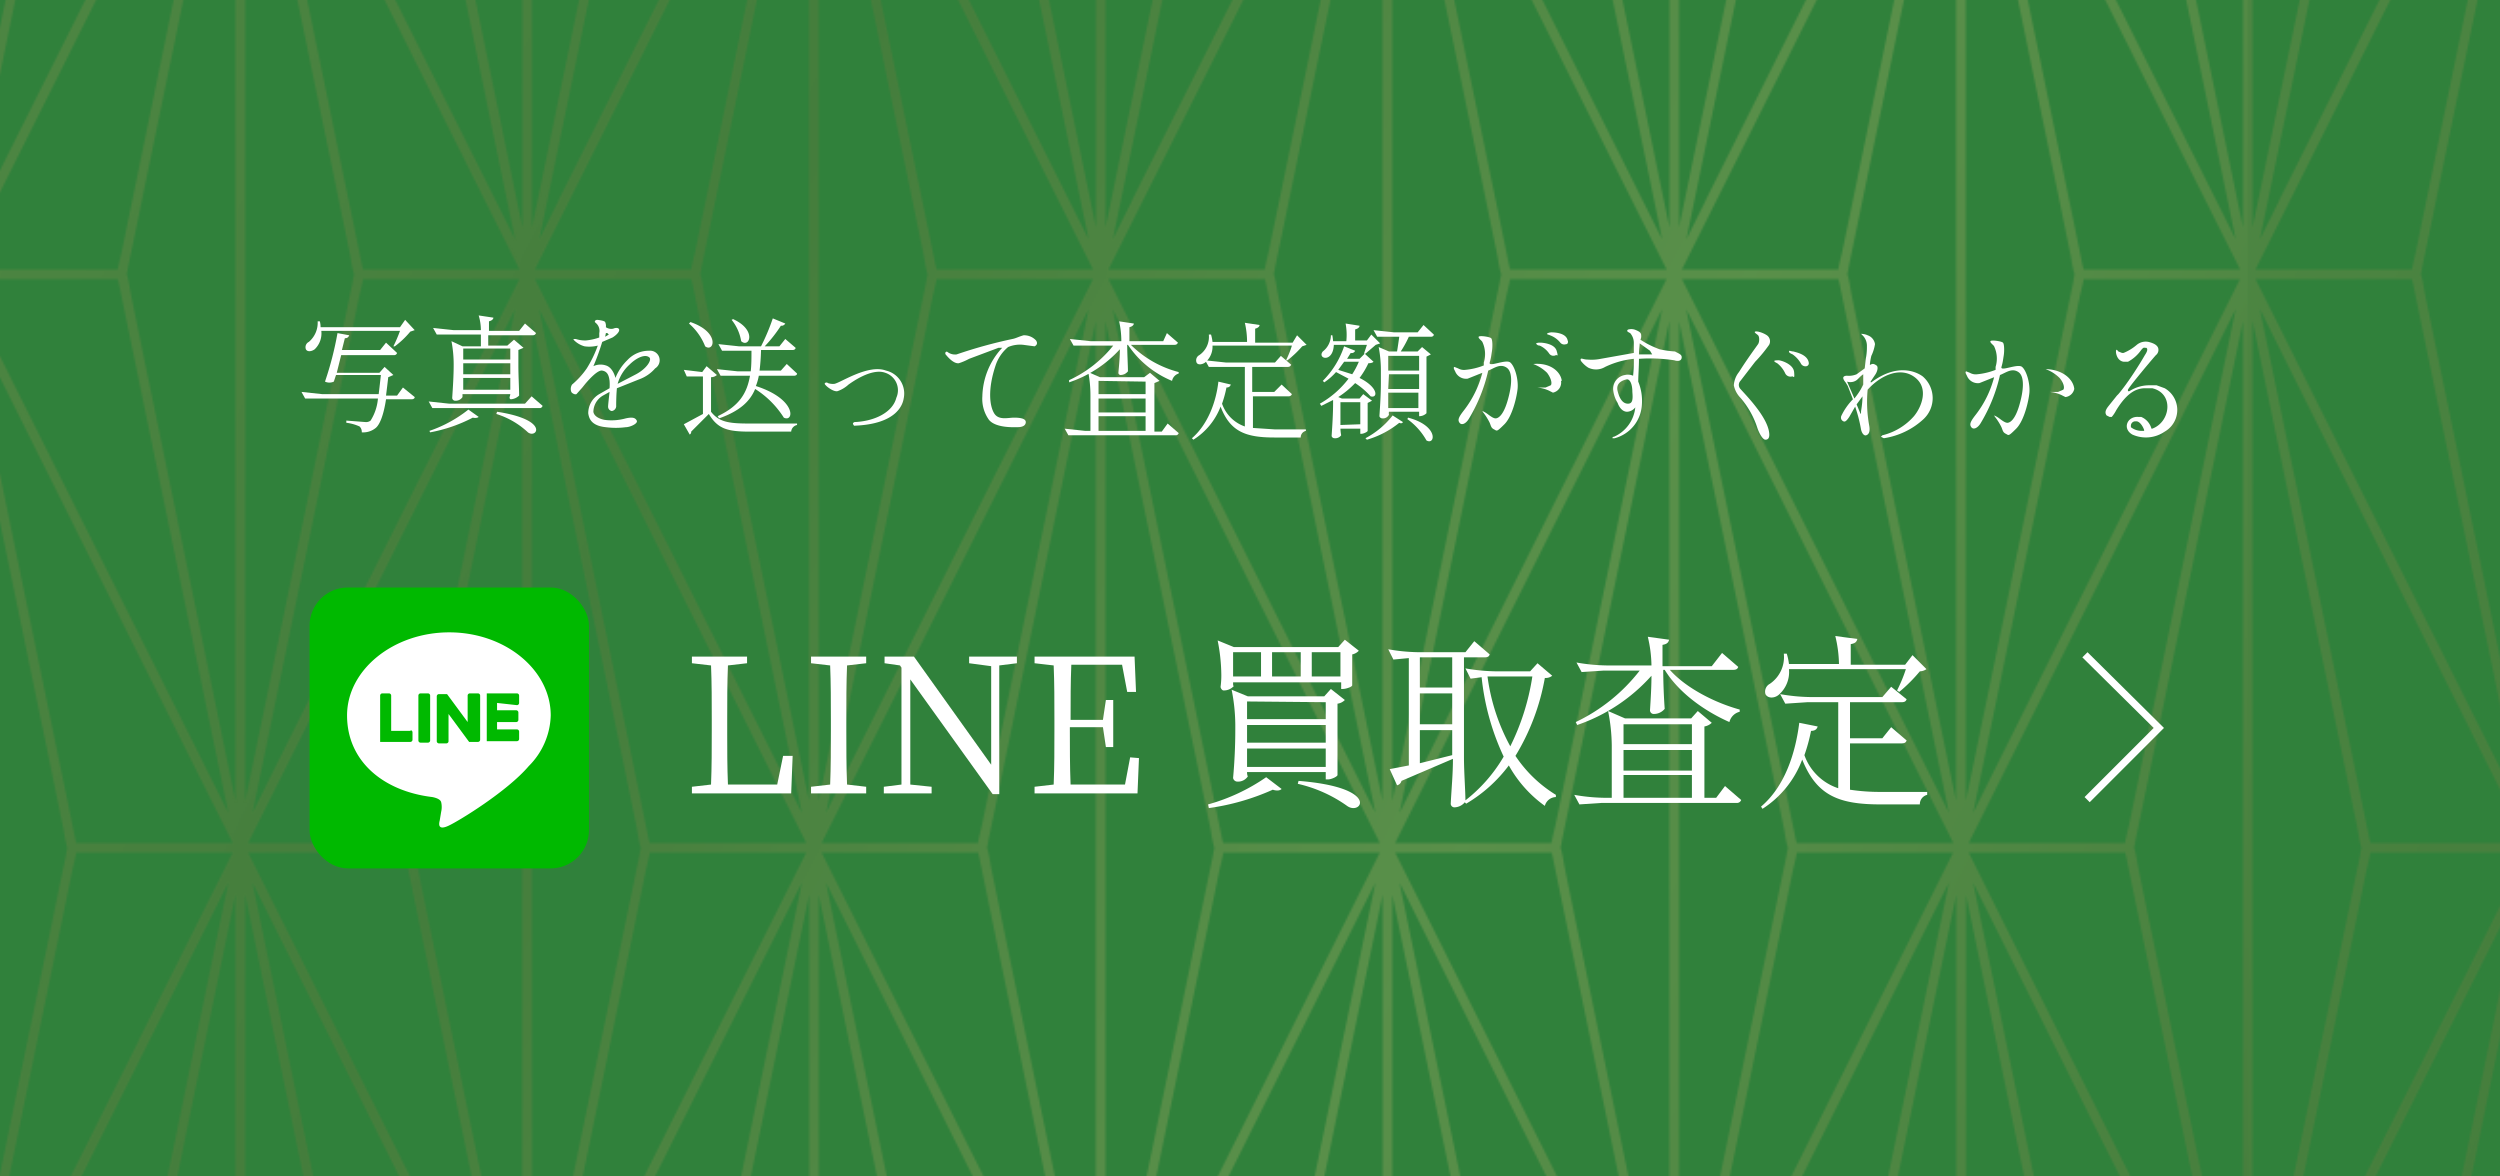 <svg xmlns="http://www.w3.org/2000/svg" xmlns:xlink="http://www.w3.org/1999/xlink" width="340" height="160" viewBox="0 0 340 160"><defs><style>.a{fill:none;}.b{fill:url(#a);}.c{fill:#30813b;}.d{opacity:0.2;}.e{fill:url(#b);}.f{fill:#fff;}.g{fill:#00b900;}</style><linearGradient id="a" x1="-3447" y1="-12682.38" x2="-2253" y2="-13280.38" gradientTransform="matrix(1, 0, 0, -1, 3446, -12383.38)" gradientUnits="userSpaceOnUse"><stop offset="0" stop-color="#be965d"/><stop offset="0.28" stop-color="#976f40"/><stop offset="0.43" stop-color="#c99b61"/><stop offset="0.56" stop-color="#f0be7b"/><stop offset="0.63" stop-color="#ffcb85"/><stop offset="0.71" stop-color="#eebc79"/><stop offset="0.87" stop-color="#c0935b"/><stop offset="1" stop-color="#976f40"/></linearGradient><pattern id="b" width="1200" height="1200" patternTransform="translate(-6.3 583.3) scale(0.26)" patternUnits="userSpaceOnUse" viewBox="0 0 1200 1200"><rect class="a" width="1200" height="1200"/><path class="b" d="M1200,0V297.5h0V897.5h0V1200h-2.5V924.4l-20.3,98-32,154.7-3.9,18.7a31.6,31.6,0,0,1-.8,4.1H959.4c-1.2-3.6-1.6-7.9-2.4-11.6l-5.1-24.8-33.3-161.1-16.1-78.1V1200h-5V924.4l-20.3,98-32,154.7-3.9,18.7a31.6,31.6,0,0,1-.8,4.1H659.4c-1.2-3.6-1.6-7.9-2.4-11.6l-5.1-24.8-33.3-161.1-16.1-78.1V1200h-5V924.4l-20.3,98-32,154.7-3.9,18.7a31.6,31.6,0,0,1-.8,4.1H359.4c-1.2-3.6-1.6-7.9-2.4-11.6l-5.1-24.8-33.3-161.1-16.1-78.1V1200h-5V924.4l-20.3,98-32,154.7-3.9,18.7a31.6,31.6,0,0,1-.8,4.1H59.4c-1.2-3.6-1.6-7.9-2.4-11.6l-5.1-24.8L18.6,1002.5,2.5,924.4V1200H0V897.6H0V297.6H0V0H2.5V275.6l20.3-98,32-154.7L58.6,4.1A31.6,31.6,0,0,1,59.4,0H240.6c1.2,3.6,1.6,7.9,2.4,11.6l5.1,24.8,33.3,161.1,16.1,78.1V0h5V275.6l20.3-98,32-154.7,3.9-18.7a31.6,31.6,0,0,1,.8-4.1H540.6c1.2,3.6,1.6,7.9,2.4,11.6l5.1,24.8,33.3,161.1,16.1,78.1V0h5V275.6l20.3-98,32-154.7,3.9-18.7a31.6,31.6,0,0,1,.8-4.1H840.6c1.2,3.6,1.6,7.9,2.4,11.6l5.1,24.8,33.3,161.1,16.1,78.1V0h5V275.6l20.3-98,32-154.7,3.9-18.7a31.6,31.6,0,0,1,.8-4.1h181.1c1.2,3.6,1.6,7.9,2.4,11.6l5.1,24.8,33.3,161.1,16.1,78.1V0Zm-53.3,1000.9,49.2-98.4h-81.8c-.5,3.3-1.5,6.7-2.2,10l-5.1,24.5-33.4,161.8-17.2,83,10.1-20.3,80.1-160.3Zm-182.9,21.1,37.5,75,42.4,84.7-21.5-103.9L990.3,923.6l-3.8-18.5-.6-2.6H904Zm-117.1-21.1L896,902.5H814.1c-.5,3.3-1.5,6.7-2.2,10L806.9,937l-33.4,161.8-17.2,83,10.1-20.3,80.1-160.3Zm-182.9,21.1,37.5,75,42.4,84.7-21.5-103.9L690.3,923.6l-3.8-18.5-.6-2.6H604Zm-117.1-21.1L596,902.5H514.1c-.5,3.3-1.5,6.7-2.2,10L506.9,937l-33.4,161.8-17.2,83,10.1-20.3,80.1-160.3Zm-182.9,21.1,37.5,75,42.4,84.7-21.5-103.9L390.3,923.6l-3.8-18.5-.6-2.6H304Zm-117.1-21.1L296,902.5H214.1c-.5,3.3-1.5,6.7-2.2,10L206.9,937l-33.4,161.8-17.2,83,10.1-20.3,80.1-160.3ZM63.8,1022.1l37.5,75,42.4,84.7-21.5-103.9L90.3,923.6l-3.8-18.5-.6-2.6H4ZM53,199.6,4,297.5H85.9c.5-3.3,1.5-6.7,2.2-10L93.1,263l33.4-161.8,17.2-83-2.4,4.7-7.8,15.6ZM156.3,18.2l21.5,103.9,31.9,154.3,3.8,18.5.6,2.6H296L279.2,264,224,153.7,170.9,47.4,158.7,22.9ZM353,199.6l-49,97.9h81.8c.5-3.3,1.5-6.7,2.2-10l5.1-24.5,33.4-161.8,17.2-83-2.4,4.7-7.8,15.6ZM456.3,18.2l21.5,103.9,31.9,154.3,3.8,18.5.6,2.6H596L579.2,264,524,153.7,470.9,47.4,458.7,22.9ZM653,199.6l-49,97.9h81.8c.5-3.3,1.5-6.7,2.2-10l5.1-24.5,33.4-161.8,17.2-83-2.4,4.7-7.8,15.6ZM756.3,18.2l21.5,103.9,31.9,154.3,3.8,18.5.6,2.6H896L879.2,264,824,153.7,770.9,47.4,758.7,22.9ZM953,199.6l-49,97.9h81.8c.5-3.3,1.5-6.7,2.2-10l5.1-24.5,33.4-161.8,17.2-83-2.4,4.7-7.8,15.6ZM1056.3,18.2l21.5,103.9,31.9,154.3,3.8,18.5.6,2.6H1196L1179.2,264l-35.1-70.2-7.9-15.9L1124,153.7,1059.2,24Zm57.8,879.3H1196L1179.2,864l-35.1-70.2-7.9-15.9L1124,753.7,1059.2,624l-2.9-5.8,21.5,103.9,31.9,154.3,3.8,18.5ZM993.1,863l33.4-161.8,17.2-83-2.4,4.7-7.8,15.6L953,799.6l-49,97.9h81.8c.5-3.3,1.5-6.7,2.2-10Zm-179,34.5H896L879.2,864,824,753.7,770.9,647.4l-12.2-24.4-2.4-4.7,21.5,103.9,31.9,154.3,3.8,18.5ZM693.1,863l33.4-161.8,17.2-83-2.4,4.7-7.8,15.6L653,799.6l-49,97.9h81.8c.5-3.3,1.5-6.7,2.2-10Zm-179,34.5H596L579.2,864,524,753.7,470.9,647.4l-12.2-24.4-2.4-4.7,21.5,103.9,31.9,154.3,3.8,18.5ZM393.1,863l33.4-161.8,17.2-83-2.4,4.7-7.8,15.6L353,799.6l-49,97.9h81.8c.5-3.3,1.5-6.7,2.2-10Zm-179,34.5H296L279.2,864,224,753.7,170.9,647.4l-12.2-24.4-2.4-4.7,21.5,103.9,31.9,154.3,3.8,18.5ZM96.7,700.9,146,602.5H64.1c-.5,3.3-1.5,6.7-2.2,10L56.9,637,23.5,798.8l-17.2,83,10.1-20.3L96.6,701.3ZM6.3,318.2,27.8,422.1,59.7,576.4l3.8,18.5.6,2.6H146L129.2,564,74,453.7,20.9,347.4,8.7,322.9ZM127.2,722.4l-32,154.7-3.9,18.7a31.6,31.6,0,0,1-.8,4.1c1.2,3.6,1.6,7.9,2.4,11.6l5.1,24.8,33.3,161.1,16.1,78.1V624.4ZM235.9,602.5H154l59.8,119.6,37.5,75,42.4,84.7L272.2,777.9,240.3,623.6l-3.8-18.5Zm72.7-279.6-2.4-4.7,21.5,103.9,31.9,154.3,3.8,18.5.6,2.6H446L429.2,564,374,453.7,320.9,347.4Zm88.1,378L446,602.5H364.1c-.5,3.3-1.5,6.7-2.2,10L356.9,637,323.5,798.8l-17.2,83,10.1-20.3,80.1-160.2ZM302.5,875.6l20.3-98,32-154.7,3.9-18.7a31.6,31.6,0,0,1,.8-4.1c-1.2-3.6-1.6-7.9-2.4-11.6l-5.1-24.8L318.6,402.5l-16.1-78.1V875.6ZM277.2,422.4l-32,154.7-3.9,18.7a31.6,31.6,0,0,1-.8,4.1c1.2,3.6,1.6,7.9,2.4,11.6l5.1,24.8,33.3,161.1,16.1,78.1V324.4ZM152.5,1175.6l20.3-98,32-154.7,3.9-18.7a31.6,31.6,0,0,1,.8-4.1c-1.2-3.6-1.6-7.9-2.4-11.6l-5.1-24.8L168.6,702.5l-16.1-78.1v551.1ZM390.6,900c1.2,3.6,1.6,7.9,2.4,11.6l5.1,24.8,33.3,161.1,16.1,78.1V624.4l-20.3,98-32,154.7-3.9,18.7A31.6,31.6,0,0,1,390.6,900ZM535.9,602.5H454l59.8,119.6,37.5,75,42.4,84.7L572.2,777.9,540.3,623.6l-3.8-18.5Zm72.7-279.6-2.4-4.7,21.5,103.9,31.9,154.3,3.8,18.5.6,2.6H746L729.2,564,674,453.7,620.9,347.4Zm88.1,378L746,602.5H664.1c-.5,3.3-1.5,6.7-2.2,10L656.9,637,623.5,798.8l-17.2,83,10.1-20.3,80.1-160.2ZM602.5,875.6l20.3-98,32-154.7,3.9-18.7a31.6,31.6,0,0,1,.8-4.1c-1.2-3.6-1.6-7.9-2.4-11.6l-5.1-24.8L618.6,402.5l-16.1-78.1V875.6ZM577.2,422.4l-32,154.7-3.9,18.7a31.6,31.6,0,0,1-.8,4.1c1.2,3.6,1.6,7.9,2.4,11.6l5.1,24.8,33.3,161.1,16.1,78.1V324.4ZM452.5,1175.6l20.3-98,32-154.7,3.9-18.7a31.6,31.6,0,0,1,.8-4.1c-1.2-3.6-1.6-7.9-2.4-11.6l-5.1-24.8L468.6,702.5l-16.1-78.1v551.1ZM690.6,900c1.2,3.6,1.6,7.9,2.4,11.6l5.1,24.8,33.3,161.1,16.1,78.1V624.4l-20.3,98-32,154.7-3.9,18.7A31.6,31.6,0,0,1,690.6,900ZM835.9,602.5H754l59.8,119.6,37.5,75,42.4,84.7L872.2,777.9,840.3,623.6l-3.8-18.5Zm72.7-279.6-2.4-4.7,21.5,103.9,31.9,154.3,3.8,18.5.6,2.6H1046L1029.2,564,974,453.7,920.9,347.4ZM1106.9,337l-33.4,161.8-17.2,83,10.1-20.3,80.1-160.2.2-.3,49.2-98.4h-81.8c-.5,3.3-1.5,6.7-2.2,10Zm86.8,544.8-21.5-103.9-31.9-154.3-3.8-18.5-.6-2.6H1054l16.7,33.5,80.5,161.1ZM1143.1,563l33.4-161.8,17.2-83-2.4,4.7-7.8,15.6L1103,499.6l-49,97.9h81.8c.5-3.3,1.5-6.7,2.2-10ZM1109.4,300c-1.2-3.6-1.6-7.9-2.4-11.6l-5.1-24.8-33.3-161.1-16.1-78.1V575.6l20.3-98,32-154.7,3.9-18.7A31.6,31.6,0,0,1,1109.4,300ZM996.7,700.9l49.2-98.4H964.1c-.5,3.3-1.5,6.7-2.2,10L956.9,637,923.5,798.8l-17.2,83,10.1-20.3,80.1-160.2ZM902.5,875.6l20.3-98,32-154.7,3.9-18.7a31.6,31.6,0,0,1,.8-4.1c-1.2-3.6-1.6-7.9-2.4-11.6l-5.1-24.8L918.6,402.5l-16.1-78.1V875.6ZM877.2,422.4l-32,154.7-3.9,18.7a31.6,31.6,0,0,1-.8,4.1c1.2,3.6,1.6,7.9,2.4,11.6l5.1,24.8,33.3,161.1,16.1,78.1V324.4ZM752.5,1175.6l20.3-98,32-154.7,3.9-18.7a31.6,31.6,0,0,1,.8-4.1c-1.2-3.6-1.6-7.9-2.4-11.6l-5.1-24.8L768.6,702.5l-16.1-78.1v551.1ZM990.6,900c1.2,3.6,1.6,7.9,2.4,11.6l5.1,24.8,33.3,161.1,16.1,78.1V624.4l-20.3,98-32,154.7-3.9,18.7A31.6,31.6,0,0,1,990.6,900Zm61.9,275.6,20.3-98,32-154.7,3.9-18.7a31.6,31.6,0,0,1,.8-4.1c-1.2-3.6-1.6-7.9-2.4-11.6l-5.1-24.8-33.3-161.1-16.1-78.1v551.1Zm145-300V324.4l-20.3,98-32,154.7-3.9,18.7a31.6,31.6,0,0,1-.8,4.1c1.2,3.6,1.6,7.9,2.4,11.6l5.1,24.8,33.3,161.1ZM1043.7,581.8l-21.5-103.9L990.3,323.6l-3.8-18.5-.6-2.6H904l59.8,119.6,37.5,75ZM806.9,337,773.5,498.8l-17.2,83,10.1-20.3,80.1-160.2.2-.3L896,302.5H814.1c-.5,3.3-1.5,6.7-2.2,10ZM754,597.5h81.8c.5-3.3,1.5-6.7,2.2-10l5.1-24.5,33.4-161.8,17.2-83-2.4,4.7-7.8,15.6L803,499.6Zm-10.3-15.7L722.2,477.9,690.3,323.6l-3.8-18.5-.6-2.6H604l59.8,119.6,37.5,75ZM506.9,337,473.5,498.8l-17.2,83,10.1-20.3,80.1-160.2.2-.3L596,302.5H514.1c-.5,3.3-1.5,6.7-2.2,10ZM454,597.5h81.8c.5-3.3,1.5-6.7,2.2-10l5.1-24.5,33.4-161.8,17.2-83-2.4,4.7-7.8,15.6L503,499.6Zm-10.3-15.7L422.2,477.9,390.3,323.6l-3.8-18.5-.6-2.6H304l59.8,119.6,37.5,75ZM206.9,337,173.5,498.8l-17.2,83,10.1-20.3,80.1-160.2.2-.3L296,302.5H214.1c-.5,3.3-1.5,6.7-2.2,10ZM154,597.5h81.8c.5-3.3,1.5-6.7,2.2-10l5.1-24.5,33.4-161.8,17.2-83-2.4,4.7-7.8,15.6L203,499.6Zm-10.3-15.7L122.2,477.9,90.3,323.6l-3.8-18.5-.6-2.6H4L63.8,422.1l37.5,75ZM2.5,875.6l20.3-98,32-154.7,3.9-18.7a31.6,31.6,0,0,1,.8-4.1c-1.2-3.6-1.6-7.9-2.4-11.6l-5.1-24.8L18.6,402.5,2.5,324.4V875.6ZM4,897.5H85.9c.5-3.3,1.5-6.7,2.2-10L93.1,863l33.4-161.8,17.2-83-2.4,4.7-7.8,15.6L53,799.6ZM1054,2.5,1070.8,36l80.5,161.1,42.4,84.7-21.5-103.9L1140.3,23.6l-3.8-18.5-.6-2.6H1054Zm-26.8,119.9-32,154.7-3.9,18.7a31.6,31.6,0,0,1-.8,4.1c1.2,3.6,1.6,7.9,2.4,11.6l5.1,24.8,33.3,161.1,16.1,78.1V24.4ZM906.3,281.8l10.1-20.3v-.2L997,100.4l49-97.9H964.1c-.5,3.3-1.5,6.7-2.2,10L956.9,37,923.5,198.8ZM754,2.5l59.8,119.6,37.5,75,42.4,84.7L872.2,177.9,840.3,23.6,836.5,5.1l-.6-2.6H754Zm-1.5,573.1,20.3-98,32-154.7,3.9-18.7a31.6,31.6,0,0,1,.8-4.1c-1.2-3.6-1.6-7.9-2.4-11.6l-5.1-24.8L768.6,102.5,752.5,24.4V575.6ZM727.2,122.4l-32,154.7-3.9,18.7a31.6,31.6,0,0,1-.8,4.1c1.2,3.6,1.6,7.9,2.4,11.6l5.1,24.8,33.3,161.1,16.1,78.1V24.4ZM606.3,281.8l10.1-20.3v-.2L697,100.4,746,2.5H664.1c-.5,3.3-1.5,6.7-2.2,10L656.9,37,623.5,198.8ZM454,2.5l59.8,119.6,37.5,75,42.4,84.7L572.2,177.9,540.3,23.6,536.5,5.1l-.6-2.6H454Zm-1.5,573.1,20.3-98,32-154.7,3.9-18.7a31.6,31.6,0,0,1,.8-4.1c-1.2-3.6-1.6-7.9-2.4-11.6l-5.1-24.8L468.6,102.5,452.5,24.4V575.6ZM427.2,122.4l-32,154.7-3.9,18.7a31.6,31.6,0,0,1-.8,4.1c1.2,3.6,1.6,7.9,2.4,11.6l5.1,24.8,33.3,161.1,16.1,78.1V24.4ZM306.3,281.8l10.1-20.3v-.2L397,100.4,446,2.5H364.1c-.5,3.3-1.5,6.7-2.2,10L356.9,37,323.5,198.8ZM154,2.5l59.8,119.6,37.5,75,42.4,84.7L272.2,177.9,240.3,23.6,236.5,5.1l-.6-2.6H154Zm-1.5,573.1,20.3-98,32-154.7,3.9-18.7a31.6,31.6,0,0,1,.8-4.1c-1.2-3.6-1.6-7.9-2.4-11.6l-5.1-24.8L168.6,102.5,152.5,24.4V575.6ZM127.2,122.4l-32,154.7-3.9,18.7a31.6,31.6,0,0,1-.8,4.1c1.2,3.6,1.6,7.9,2.4,11.6l5.1,24.8,33.3,161.1,16.1,78.1V24.4ZM6.3,281.8l10.1-20.3v-.2L97,100.4,146,2.5H64.1c-.5,3.3-1.5,6.7-2.2,10L56.9,37,23.5,198.8ZM146,1197.5,129.2,1164,74,1053.7,25.3,956.2,8.7,922.9l-2.4-4.7,21.5,103.9,31.9,154.3,3.8,18.5.6,2.6H146ZM293.7,918.2l-2.4,4.7-7.8,15.6L203,1099.6l-49,97.9h81.8c.5-3.3,1.5-6.7,2.2-10l5.1-24.5,33.4-161.8ZM446,1197.5,429.2,1164,374,1053.7l-48.7-97.5-16.6-33.2-2.4-4.7,21.5,103.9,31.9,154.3,3.8,18.5.6,2.6H446ZM593.7,918.2l-2.4,4.7-7.8,15.6L503,1099.6l-49,97.9h81.8c.5-3.3,1.5-6.7,2.2-10l5.1-24.5,33.4-161.8ZM746,1197.5,729.2,1164,674,1053.7l-48.7-97.5-16.6-33.2-2.4-4.7,21.5,103.9,31.9,154.3,3.8,18.5.6,2.6H746ZM893.7,918.2l-2.4,4.7-7.8,15.6L803,1099.6l-49,97.9h81.8c.5-3.3,1.5-6.7,2.2-10l5.1-24.5,33.4-161.8ZM1046,1197.5l-16.7-33.5L974,1053.7l-48.7-97.5-16.6-33.2-2.4-4.7,21.5,103.9,31.9,154.3,3.8,18.5.6,2.6H1046Zm147.7-279.3-2.4,4.7-7.8,15.6L1103,1099.6l-49,97.9h81.8c.5-3.3,1.5-6.7,2.2-10l5.1-24.5,33.4-161.8Z"/></pattern></defs><title>btn-line</title><rect class="c" width="340" height="160"/><g class="d"><rect class="e" width="340" height="160"/></g><path class="f" d="M52.3,49.9,53.5,51l-.7.3c-.1.9-.2,1.7-.3,2.5h1.5l.8-1.1L56.4,54c0,.2-.2.3-.4.3H52.5c-.3,2-.8,3.4-1.4,3.9a2.7,2.7,0,0,1-1.9.6,1,1,0,0,0-.3-.8,6,6,0,0,0-1.8-.5v-.3l2.6.2a1,1,0,0,0,.7-.2,6.6,6.6,0,0,0,1-3H41.5l-.5-.9,2.8.3h7.7c.1-.8.2-1.7.3-2.6H45.7l-.3.9a1.4,1.4,0,0,1-1.2,0,44.7,44.7,0,0,0,1.7-6.6l1.6.3c-.1.2-.2.4-.6.4l-.4,1.6h5.2l.8-1L54,48a.4.4,0,0,1-.4.3H46.4l-.6,2.4h5.8Zm2.8-6.4,1.3,1.4-.6.2a12.3,12.3,0,0,1-2.1,2h-.2a19.8,19.8,0,0,0,.9-2.1H43.7a3,3,0,0,1-.9,2.5c-.4.3-1,.4-1.2,0a.8.8,0,0,1,.4-1,3.4,3.4,0,0,0,1.2-2.8h.3a3.4,3.4,0,0,1,.1.8H54.4Z"/><path class="f" d="M72.3,53.9l1.5,1.3c-.1.2-.2.3-.4.3H58.8l-.5-.9,2.8.3H71.4ZM58.4,58.6a17.5,17.5,0,0,0,5.3-2.9l1.4,1c-.1.1-.4.2-.8.1a20.6,20.6,0,0,1-5.8,2ZM69.9,46.2l1.3,1.1-.7.3v2.1c0,1.4.1,3.1.1,4.1a1.8,1.8,0,0,1-1.1.5c-.2,0-.2-.2-.2-.3a1.4,1.4,0,0,0,.1-.4H62.9c0,.2,0,.3,0,.4a1.1,1.1,0,0,1-1,.5.4.4,0,0,1-.4-.4c.1-1.5.2-3,.2-4.5h0a16.8,16.8,0,0,0-.3-3.2l1.5.7h2.5V45.5h-6l-.5-.9,2.8.3h3.7a7,7,0,0,0-.3-2l2,.3c0,.2-.2.4-.6.5V45h4.1l.8-1,1.5,1.3c-.1.2-.2.3-.5.3h-6v1.4h2.6ZM69.4,53V51.4H63V53ZM63,50.9h6.4V49.4H63Zm0-3.5v1.5h6.4V47.4ZM67.6,56c7.2,1.1,5.4,3.7,4.2,2.8a11.1,11.1,0,0,0-4.3-2.5Z"/><path class="f" d="M89.1,50.1a5.2,5.2,0,0,1-2.2,1.5l-3,1.2c-.1,1-.1,2.2-.1,2.5a.7.7,0,0,1-.6.6.6.6,0,0,1-.5-.6c0-.2.1-1.1.2-2l-.9.5A2.6,2.6,0,0,0,80.7,56c.1.7,1,1,1.5,1.1a7.2,7.2,0,0,0,2.9-.2c.9-.2,1.3-.1,1.5.3s-.9.9-1.5.9a10.5,10.5,0,0,1-2.7,0c-2-.2-2.3-1.2-2.4-1.9a3,3,0,0,1,1.5-2.6l1.4-.8a5.9,5.9,0,0,0,0-1c-.1-.9-.4-1.3-1-1.4s-1.7,1.1-2.3,1.8l-.4.5-.8.9c-.2.1-.6-.1-.7-.3a1.1,1.1,0,0,1,.1-1,11,11,0,0,0,2-2.2A16,16,0,0,0,81.3,47a4.6,4.6,0,0,1-1.8.1,3.2,3.2,0,0,1-1.4-.8c-.1-.1-.1-.1-.1-.2h.3a4,4,0,0,0,1.4.2,7.5,7.5,0,0,0,1.8-.4v-.6a1.4,1.4,0,0,0-.5-1.4c-.1-.1-.1-.1-.1-.2s.2-.2.3-.2,1,.1,1.1.3a1.3,1.3,0,0,1,.1.7,1.3,1.3,0,0,0,1,.2c.2-.1.7-.2.8.1s-.4.8-.9,1.1l-1.4.6a30.3,30.3,0,0,1-1.2,3.3,2.3,2.3,0,0,1,1.7-.1c1,.3,1.3,1.7,1.3,1.7a6.9,6.9,0,0,1,1.6-2.4,4,4,0,0,1,3-1.3A1.3,1.3,0,0,1,89.1,50.1Zm-6.8-4.3.5-.3-.2-.2h-.2Zm6,2.8c-.6-.5-1.8.1-2.7,1A5.5,5.5,0,0,0,84,52.2h0l2.5-1.3C88,50.1,88.7,48.9,88.3,48.6Z"/><path class="f" d="M96.1,49.8l1.4,1.2a1.2,1.2,0,0,1-.8.3V56c1.1,1.4,2.4,1.6,5.2,1.6h6.5v.2a1,1,0,0,0-.8.9h-5.7c-3,0-4.3-.4-5.5-2.4L94,58.7a.4.4,0,0,1-.2.4L93,57.7l2.6-1.4V51.2H93.4l-.4-.9,2.5.3Zm-2.2-6c4.1,1.4,3.2,4.2,2,3.3A7.9,7.9,0,0,0,93.7,44ZM107,49.5l1.4,1.3c0,.2-.2.3-.4.3h-4.8a7.6,7.6,0,0,1-.4,1.4c5.6,1.8,5.2,5,3.8,4.3a12.5,12.5,0,0,0-3.9-3.9c-.7,1.7-2.1,3-4.9,4l-.2-.3c3-1.4,4-3.2,4.4-5.5H98l-.5-.9,2.8.3h1.8c.1-.9.1-1.8.1-2.8h-4l-.5-.9,2.8.3h3a28.5,28.5,0,0,0,1.6-3.8l1.7.7a.6.6,0,0,1-.6.3,19.1,19.1,0,0,1-2.2,2.8H106l.8-1,1.4,1.2c0,.2-.2.3-.4.3h-4.3a27.5,27.5,0,0,1-.2,2.8h2.9Zm-7.3-6.1c3.3,1.5,2.2,4,1.1,3a6.2,6.2,0,0,0-1.3-2.9Z"/><path class="f" d="M116,57.6c0-.1.2-.2.2-.2,2.7-.1,5.2-1.3,5.7-3.3a2.5,2.5,0,0,0-1.5-3.4c-1.9-.7-4.7,1.4-5,1.6a4.3,4.3,0,0,1-1.5.9c-.5.1-1.3-.5-1.5-.7s-.3-.3-.2-.4.3-.1.4,0a2,2,0,0,0,.9.1c.9-.2,4.6-2.7,7-1.8a3.2,3.2,0,0,1,2.4,3.8c-.1.6-.7,3.5-6.8,3.7C116.2,57.8,116,57.8,116,57.6Z"/><path class="f" d="M139.2,46.9a4.1,4.1,0,0,0-2.1.3,5.5,5.5,0,0,0-1.7,2.5c-1.1,3.3-.8,5.5-.2,6.5s1.9.6,2.7.6,1.7.1,1.6.7-.9.6-1.3.6-2.8.1-3.7-1a4.9,4.9,0,0,1-.9-3.2,10,10,0,0,1,2.7-6.6h-.5l-4,1.5a8,8,0,0,1-1.4.6c-.8.1-1.7-1.1-1.8-1.2a.3.3,0,0,1,0-.3c.1-.1.2-.1.3,0a1.7,1.7,0,0,0,1.2.3,65,65,0,0,1,7.6-2.1c.5-.1.8-.3,1.5-.5a2.2,2.2,0,0,1,1.7.7c.2.3.2.6-.2.8Z"/><path class="f" d="M156.4,50.7l1.3,1.1-.7.3v6.6H158l.8-1.1,1.5,1.3a.4.4,0,0,1-.4.3H145.3l-.5-.9,2.8.3h.7V53.8a16.8,16.8,0,0,0-.3-3.2l1.6.7h6Zm2.3-5.4,1.5,1.3c-.1.2-.2.3-.5.3h-5.9a14.3,14.3,0,0,0,6.5,3.7v.2a1.3,1.3,0,0,0-.9,1,13.3,13.3,0,0,1-6-4.9h-.1c0,1.2.1,2.8.1,3.6a1.3,1.3,0,0,1-1,.5.3.3,0,0,1-.3-.3c.1-1.1.2-2.1.2-3.2a16.3,16.3,0,0,1-6.9,4.5v-.3a16.5,16.5,0,0,0,6-4.7h-5.4l-.5-.9,2.8.3h4.2a12.1,12.1,0,0,0-.3-2.7l2,.3c0,.2-.2.4-.6.5v1.9h4.6Zm-9.3,13.3h6.4V56.6h-6.4Zm6.4-4.4h-6.4v1.9h6.4Zm-6.4-2.4v1.8h6.4V51.9Z"/><path class="f" d="M174.3,52.3l1.4,1.3c-.1.2-.2.3-.5.3h-4.8v4.3l3,.2h4.2v.2a.9.9,0,0,0-.7.9h-3.6c-3.9,0-6-.8-7.3-4.2a9.2,9.2,0,0,1-3.7,4.5l-.2-.2c2.2-1.9,3.3-5,3.6-7.7l1.7.4c-.1.2-.2.4-.6.4a15.7,15.7,0,0,1-.6,2.2,5,5,0,0,0,3.1,3.1V49.9h-4.9l-.5-.9,2.8.3h6.7l.8-.9,1.4,1.2c-.1.2-.2.3-.5.3h-4.8v3.4h3Zm2.1-6.7,1.3,1.3-.6.2a14.5,14.5,0,0,1-2,1.9h-.2a13.3,13.3,0,0,0,.8-2H164.9a2.8,2.8,0,0,1-1,2.3c-.4.3-1.1.4-1.2-.1a.8.8,0,0,1,.4-.9,3,3,0,0,0,1.3-2.8h.3a5.5,5.5,0,0,1,.2,1h4.7a11.5,11.5,0,0,0-.3-2.6l2,.3c0,.2-.2.4-.6.5v1.9h5.1Z"/><path class="f" d="M185.4,53.6l1.2.9-.6.3v3.8c0,.1-.5.4-.9.4H185v-.7h-2.7a5.8,5.8,0,0,0,.1.9,1,1,0,0,1-.9.4.4.4,0,0,1-.4-.3c.1-1.5.2-3,.2-4.5v-.4l-1.6.8-.2-.3a12.8,12.8,0,0,0,3.9-3.4l-1.7-.9a8.2,8.2,0,0,1-1.6,1.4l-.2-.2a12.1,12.1,0,0,0,2.9-4.7l1.5.6a.5.5,0,0,1-.6.3l-.5.8h1.7l.7-.7,1.2,1.1c-.1.1-.3.2-.7.2a11.2,11.2,0,0,1-1.2,2c2.6,1.3,2.5,2.8,1.5,2.5a10.4,10.4,0,0,0-2.1-1.8A12.4,12.4,0,0,1,182,54l.5.2h2.4Zm1.1-8.1,1.2,1.2-.6.2-1.4,1.2h-.2l.4-1.2h-4.5c-.1,2.5-2.3,1.9-1.5.9a2.8,2.8,0,0,0,1.1-2.2h.2a8.4,8.4,0,0,1,.1.8h1.8A8.3,8.3,0,0,0,183,44l1.9.3c0,.2-.2.4-.6.5v1.5h1.6Zm-3.7,3.7-.8,1.1,1.9.6a10.6,10.6,0,0,0,.9-1.7Zm2.2,8.5V54.7h-2.7v3.1Zm.7,1.9a11.5,11.5,0,0,0,3.7-3.1l1.4.9c-.1.2-.3.2-.5.1a12.4,12.4,0,0,1-4.4,2.3Zm7.7-12.4,1.2,1-.6.3v7.7a1.4,1.4,0,0,1-.9.4H193V56h-4.1a.9.9,0,0,0,0,.4.9.9,0,0,1-.9.5.4.4,0,0,1-.4-.3c.1-1.5.2-3,.2-4.5V50.4a16.8,16.8,0,0,0-.3-3.2l1.4.6h1.1c.1-.6.2-1.3.3-2h-3l-.5-.9,2.8.3h3.2l.8-1,1.4,1.3c0,.2-.2.3-.4.3h-3a14.2,14.2,0,0,1-1.1,2h2.3Zm-.5,8.3V53.4h-4.1v2.1Zm-4.1-2.6H193V50.9h-4.1Zm0-4.5v2H193V48.4Zm2.7,8.4c4.2,1.1,3.7,3.8,2.5,3.1a8.9,8.9,0,0,0-2.6-2.9Z"/><path class="f" d="M206.4,52.8c-.1,1.1-.7,3.8-1.8,4.9s-1,.9-1.4.7-.4-.4-.6-.9a8,8,0,0,0-.8-1.3c-.1-.1-.2-.3-.2-.3s.3.1.7.4.8.6,1.1.6,1-.3,1.6-2.3.8-4-.1-4.6-1.7.1-2.5.4a22,22,0,0,1-2.6,6.5c-.4.7-1,1-1.3.6s-.1-.8.6-1.7a14.1,14.1,0,0,0,2.5-5.1l-2,.8a1.6,1.6,0,0,1-1.7-1c-.1-.2-.3-.5-.1-.6l.5.2a1.6,1.6,0,0,0,1,.2,9.2,9.2,0,0,0,2.5-.6v-.4a3.9,3.9,0,0,0-.2-2.8c-.1-.2-.6-.5-.5-.7s1.5,0,1.7.2.2,1.2.1,1.8-.1.8-.3,1.5,2.2-.5,2.8,0S206.5,51.5,206.4,52.8Zm5.9-1a1.4,1.4,0,0,1-1.1,1.6l-.6-.3a4.9,4.9,0,0,0-1.6-.4h1.2l.7-.3c.2-.2.1-.9-.5-1.7a5.3,5.3,0,0,0-1.9-1.2h.1C211,49.3,212.3,50.7,212.4,51.8Zm-3.4-5c0-.2.4-.2.6-.2s1.9.1,2.2,1.1,0,.5-.1.6a.7.7,0,0,1-.9-.2,3.1,3.1,0,0,0-1.3-1.1C209.2,47,209,46.9,209,46.8Zm4.1,0a.7.7,0,0,1-.8-.2,3.2,3.2,0,0,0-1.4-1c-.2-.1-.4-.1-.4-.2s.4-.2.6-.2,2,0,2.2,1.1A.4.4,0,0,1,213.1,46.8Z"/><path class="f" d="M228.7,48.7c-.1.5-.7.4-1,.3a21.8,21.8,0,0,0-4.8-.2c0,1.1-.1,2.3-.1,3.1a6.9,6.9,0,0,1,.5,3.1,5,5,0,0,1-3.7,4.6h-.3c0-.1,0-.2.2-.2a4.9,4.9,0,0,0,2.9-4,1.5,1.5,0,0,1-1.1.6c-.8,0-1.2-.9-1.3-1.2a4.2,4.2,0,0,1-.6-1.7A1.9,1.9,0,0,1,221,51a1.7,1.7,0,0,1,1.1.1,16.8,16.8,0,0,0,.1-2.3,11.8,11.8,0,0,0-3.9,1.1,2.4,2.4,0,0,1-2.3.1,3.8,3.8,0,0,1-.9-.8c-.1-.1-.2-.3-.1-.4s.4.1.9.1a6.2,6.2,0,0,0,1.8-.1l4.5-.8c0-.4,0-.9,0-1.4a2,2,0,0,0-.5-1.3c-.2-.1-.4-.2-.4-.3s.1-.2.2-.2a1.5,1.5,0,0,1,1,.1c.5.2.7.4.7.7a1.1,1.1,0,0,1-.1.6,12.5,12.5,0,0,0,2.6,1.3,13,13,0,0,0,2.1.3C228.3,48.1,228.8,48.2,228.7,48.7ZM222,53.3c0-1.2-.4-1.8-.8-1.7s-1.5.4-1.2,1.6.8,1.7,1.4,1.7S222.1,54.4,222,53.3Zm2.4-5.6-1.4-1c0,.3-.1.8-.1,1.5h1.8Z"/><path class="f" d="M239,58.2a11.7,11.7,0,0,0-2.3-4.1,3.4,3.4,0,0,1-.9-1.7,3.2,3.2,0,0,1,.7-1.8c1.2-1.9,2.4-3.5,2.6-3.8s.2-1,0-1.2-.6-.4-.4-.5,1,.1,1.6.5a1,1,0,0,1,.3,1.3,19.8,19.8,0,0,1-1.9,2.3l-2,2.6a.8.8,0,0,0,0,1.1c.7.8,3.6,3.7,3.9,5.9.1.7-.1,1-.5,1S239.2,58.8,239,58.2Zm2.9-9.2c.3,0,2,.5,2.1,1.6s-.1.5-.3.6a.8.8,0,0,1-.9-.4,3.7,3.7,0,0,0-1.1-1.4c-.2-.1-.4-.2-.4-.3S241.7,49,241.9,49Zm2-1.2c.3.1,2,.4,2.1,1.6a.4.4,0,0,1-.3.4.7.7,0,0,1-.8-.4,3.8,3.8,0,0,0-1.1-1.2c-.2-.1-.5-.2-.5-.4S243.6,47.8,243.9,47.8Z"/><path class="f" d="M255.8,59.4l.2-.2a8.3,8.3,0,0,0,4.3-2.6c1-1.2,2.1-3.8.1-5.3s-4.7-.2-6.4,1.7a17.8,17.8,0,0,0,.2,4.8c.2,1-.1,1.3-.4,1.4s-.6-.3-.7-.8a20.3,20.3,0,0,0-.8-3.1l-.8,1.4c-.4.6-.6.7-.8.6s-.4-.3-.3-.7a8.3,8.3,0,0,1,1.6-2.3l-.7-1.8L251,52c-.1-.1-.4-.5-.3-.7s.4-.2.5-.2a2.7,2.7,0,0,0,1.3-.2l1.1-.8c.1-.8.1-1.1.2-1.6a8,8,0,0,0,.1-1.4,2,2,0,0,0-.5-1.4c-.1-.1-.3-.3-.3-.3s.5,0,.9.2a1.5,1.5,0,0,1,1,1.2,5.7,5.7,0,0,1-.5,1.6,8,8,0,0,0-.2,1.2h.1c.3-.2.5-.1.8.1s.1.9-.2,1.3l-.6.9c0,.1,0,.1.1.1,3.6-2.7,6.2-1.4,7-.8a3.9,3.9,0,0,1,.1,5.8,10.2,10.2,0,0,1-5.4,2.6Zm-3.6-5.2.3-.4a8.1,8.1,0,0,0,.9-1.5V50.9c-.7.5-.7.8-1.3,1a1.5,1.5,0,0,1-.9,0Zm1.1-.3-.8,1.1.5,1.2c.1.2.1,0,.1-.2S253.3,55,253.3,53.8Z"/><path class="f" d="M276,53.4c-.1,1.1-.7,3.8-1.8,4.9s-1,.9-1.4.7-.4-.4-.6-.9a8,8,0,0,0-.8-1.3c-.1-.1-.2-.3-.2-.3s.3.1.7.4.8.6,1.1.6,1-.3,1.6-2.3.8-4-.1-4.6-1.7.1-2.5.4a22,22,0,0,1-2.6,6.5c-.4.7-1,1-1.3.6s-.1-.8.6-1.7a14.1,14.1,0,0,0,2.5-5.1l-2,.8a1.6,1.6,0,0,1-1.7-1c-.1-.2-.3-.5-.1-.6l.5.2a1.6,1.6,0,0,0,1,.2,9.2,9.2,0,0,0,2.5-.6v-.4a3.9,3.9,0,0,0-.2-2.8c-.1-.2-.6-.5-.5-.7s1.5,0,1.7.2.2,1.2.1,1.8-.1.8-.3,1.5,2.2-.5,2.8,0S276.1,52.1,276,53.4Zm4.9.6-.6-.3a4.9,4.9,0,0,0-1.6-.4h1.2l.7-.3c.2-.2.1-.9-.5-1.6a5.3,5.3,0,0,0-1.9-1.2h.1c2.4.1,3.7,1.5,3.8,2.7A1.4,1.4,0,0,1,280.9,54Z"/><path class="f" d="M291.2,56.7a2.4,2.4,0,0,1,1.4,1.6h.1c2.5-.9,3-4.8,0-5.5h-.9c-1.1,0-2.4.4-4,3a4.6,4.6,0,0,1-.6.9h-.3l-.4-.2c-.3-.4-.1-.8.2-1.2l1.2-1.5.2-.2c1.2-1.4,2.8-3.9,3.6-5.3h0c.2-.3.5-.8.2-1h-.2c-.2-.1-.4.2-.5.3a5.1,5.1,0,0,1-1.8,1.6h-.5c-.3,0-.9-.2-1.1-1.1a1.1,1.1,0,0,1,0-.5c.1-.1.2.1.3.2l.5.2h.2a6.5,6.5,0,0,0,1.8-1.1,1.9,1.9,0,0,1,1.6-.4c.4.1,1.1.3,1.3.8a.9.9,0,0,1-.3,1c-.2.2-3.5,4.1-3.8,4.7v.2h.2a4.9,4.9,0,0,1,2.7-.8h1l1.1.4a3.4,3.4,0,0,1,0,5.9,4.5,4.5,0,0,1-4.4.4c-1.4-.8-.7-2.5.8-2.4Zm.4,1.9s0,0,0-.1-.4-1.1-1-1.2h-.2a.6.6,0,0,0-.6.6v.2a2.4,2.4,0,0,0,1.5.5Z"/><path class="f" d="M107.8,102.8l-.2,5.1H94.1V107l2.6-.3c.1-2.4.1-4.9.1-7.4V97.9c0-2.5,0-5-.1-7.4l-2.6-.3v-.9h7.5v.9l-2.6.3c-.1,2.4-.1,4.9-.1,7.5v1.8c0,2.1,0,4.5.1,6.9h6.7l.8-3.9Z"/><path class="f" d="M115.2,90.5c-.1,2.4-.1,4.9-.1,7.4v1.4c0,2.4,0,4.9.1,7.4l2.6.3v.9h-7.5V107l2.6-.3c.1-2.4.1-4.9.1-7.4V97.9c0-2.5,0-5-.1-7.4l-2.6-.3v-.9h7.5v.9Z"/><path class="f" d="M138.3,90.2l-2.4.3v17.5H135L123.8,92.4v14.3l2.9.3v.9h-6.5V107l2.4-.3V90.8l-.2-.3-2.1-.3v-.9h4l10.5,14.7V90.6l-3-.4v-.9h6.5Z"/><path class="f" d="M154.9,103.1l-.2,4.8H140.7V107l2.6-.3c.1-2.4.1-4.9.1-7.4V97.9c0-2.5,0-5-.1-7.4l-2.6-.3v-.9h13.6l.2,4.8h-1.2l-.7-3.7h-6.9c-.1,2.4-.1,4.9-.1,7.5h4.4l.4-2.7h1v6.4h-1l-.4-2.7h-4.5c0,2.8,0,5.3.1,7.8H153l.7-3.7Z"/><path class="f" d="M164.3,109.4a26.1,26.1,0,0,0,7.9-3.7l2.1,1.6c-.2.2-.6.3-1.2.1a31.9,31.9,0,0,1-8.7,2.5ZM182.9,87l1.9,1.5a1.7,1.7,0,0,1-.9.5v4.2c0,.2-.8.5-1.3.5h-.2v-.9H167.7c0,.3,0,.5.1.5a1.8,1.8,0,0,1-1.4.6c-.2,0-.4-.3-.4-.5a11.4,11.4,0,0,0,.1-1.6,24.8,24.8,0,0,0-.5-4.7l2.2.9h14.2ZM181,93.7l1.9,1.5a1.7,1.7,0,0,1-1,.5v9.7c0,.2-.8.6-1.3.6h-.3v-1H169.6a1.5,1.5,0,0,0,.1.6,1.6,1.6,0,0,1-1.4.7.6.6,0,0,1-.6-.5c.2-2.2.3-4.4.3-6.6v-.7a24.8,24.8,0,0,0-.5-4.7l2.2.9h10.4Zm-13.3-5V92h3.8V88.7Zm1.9,6.7v2.4h10.7V95.5Zm10.7,3.2H169.6v2.4h10.7Zm0,5.7v-2.5H169.6v2.5ZM173,88.7V92h3.9V88.7Zm3.6,17.5c11.3.9,8.5,4.8,6.6,3.4a18.7,18.7,0,0,0-6.7-3Zm1.8-17.5V92h3.9V88.7Z"/><path class="f" d="M200.5,87.2l2.1,1.8c-.1.3-.3.4-.7.4h-2.8v13.6c0,2,.2,4.6.2,6a1.9,1.9,0,0,1-1.5.8.5.5,0,0,1-.5-.5c.1-2,.3-4,.3-6.1l-7,3a.8.8,0,0,1-.6.6l-1-2.2,2.6-.5V89.5l-2.1.2-.7-1.4a25.3,25.3,0,0,0,4.1.4h6.4Zm-3,2.2h-4.4v4.1h4.4Zm-4.4,9.1h4.4V94.3h-4.4Zm0,5.3,4.4-1.1V99.3h-4.4Zm18-11.9a1.4,1.4,0,0,1-1,.3,30.6,30.6,0,0,1-4,10.6,17.7,17.7,0,0,0,5.5,5.3v.3a1.6,1.6,0,0,0-1.5,1.2,16.8,16.8,0,0,1-4.9-5.5,19.8,19.8,0,0,1-5.8,5.2l-.3-.3a20.8,20.8,0,0,0,5.4-6.1,33.4,33.4,0,0,1-3-10.8l-1.5.2-.7-1.4a25.4,25.4,0,0,0,4.1.4h4.7l1-1.1Zm-8.8.1a27.2,27.2,0,0,0,3.1,9.5,32.3,32.3,0,0,0,3-9.5Z"/><path class="f" d="M230.9,96.7l1.9,1.6a1.9,1.9,0,0,1-1,.5v9.7h1.6l1.2-1.6,2.2,1.9a.6.6,0,0,1-.6.4H217.8l-3,.2-.7-1.3a25.3,25.3,0,0,0,4.1.4h1v-7.1a24.8,24.8,0,0,0-.5-4.7l2.3,1H230Zm3.3-7.9,2.2,1.9c-.1.3-.3.4-.7.4h-8.6c2.2,2.5,6.2,4.5,9.5,5.4v.3a1.9,1.9,0,0,0-1.4,1.4c-3.4-1.5-6.9-4-8.8-7.1h-.2c0,1.8.1,4,.2,5.3a1.9,1.9,0,0,1-1.5.7.5.5,0,0,1-.5-.5c.1-1.6.2-3.2.2-4.7a23.9,23.9,0,0,1-10.1,6.7l-.2-.4a24.1,24.1,0,0,0,8.7-7h-4.9l-3,.2-.7-1.3a25.3,25.3,0,0,0,4.1.4h6.1a17.7,17.7,0,0,0-.5-3.9l2.9.4c-.1.4-.3.6-.9.7v2.9h6.7Zm-13.4,9.7v2.7h9.3V98.5Zm9.3,3.5h-9.3v2.8h9.3Zm-9.3,6.5h9.3v-3.1h-9.3Z"/><path class="f" d="M257.2,98.9l2.1,1.8c-.1.3-.3.4-.7.4h-7v6.3a27.2,27.2,0,0,0,4.3.3h6.2v.4a1.3,1.3,0,0,0-1,1.3h-5.3c-5.6,0-8.7-1.1-10.7-6.1a13.6,13.6,0,0,1-5.4,6.7l-.2-.3c3.3-2.8,4.7-7.4,5.2-11.4l2.5.5c-.1.4-.4.6-.9.6a23.2,23.2,0,0,1-.9,3.3,7.3,7.3,0,0,0,4.6,4.5V95.5h-4.2l-3,.2-.7-1.3a25.3,25.3,0,0,0,4.1.4h9.8l1.2-1.4,2.1,1.7c-.1.3-.3.4-.7.4h-7v4.9h4.4Zm2.9-9.8,1.9,1.9a1.6,1.6,0,0,1-.9.3,21.2,21.2,0,0,1-2.8,2.8l-.3-.2a19.5,19.5,0,0,0,1.2-2.9H243.3a4.1,4.1,0,0,1-1.4,3.5c-.6.5-1.5.5-1.8-.1a1.2,1.2,0,0,1,.6-1.4,4.4,4.4,0,0,0,1.9-4.1h.4a8,8,0,0,1,.3,1.4h6.8a17,17,0,0,0-.5-3.8l3,.4c-.1.4-.3.6-.9.7v2.8h7.4Z"/><rect class="g" x="42.1" y="79.9" width="38" height="38.2" rx="5.2" ry="5.2"/><path class="f" d="M74.9,97.3c0-6.2-6.2-11.3-13.8-11.3S47.2,91.1,47.2,97.3s4.9,10.3,11.6,11.1c.5.1,1.1.3,1.2.7a2.9,2.9,0,0,1,0,1.3l-.2,1.2c-.1.4-.3,1.4,1.2.7s8-4.7,10.9-8.1h0a10.1,10.1,0,0,0,3-6.9"/><path class="g" d="M58.2,94.3h-1a.3.3,0,0,0-.3.3v6.1a.3.3,0,0,0,.3.3h1a.3.3,0,0,0,.3-.3V94.6a.3.3,0,0,0-.3-.3"/><path class="g" d="M64.9,94.3h-1a.3.3,0,0,0-.3.3v3.6l-2.8-3.8H59.7a.3.3,0,0,0-.3.3v6.1a.3.3,0,0,0,.3.3h1a.3.3,0,0,0,.3-.3V97.1l2.8,3.8h1.2a.3.3,0,0,0,.3-.3V94.6a.3.3,0,0,0-.3-.3"/><path class="g" d="M55.9,99.4H53.2V94.6a.3.3,0,0,0-.3-.3H52a.3.3,0,0,0-.3.3v6.1h0v.2h4.1a.3.3,0,0,0,.3-.3v-1a.3.3,0,0,0-.3-.3"/><path class="g" d="M70.3,95.9a.3.3,0,0,0,.3-.3v-1a.3.3,0,0,0-.3-.3H66.2v.2h0v6.1h0v.2h4.1a.3.3,0,0,0,.3-.3v-1a.3.3,0,0,0-.3-.3H67.6v-1h2.6a.3.3,0,0,0,.3-.3v-1a.3.3,0,0,0-.3-.3H67.6v-1Z"/><polygon class="f" points="284.2 109.1 283.5 108.4 292.9 99 283.2 89.4 283.9 88.7 294.3 99 284.2 109.1"/></svg>